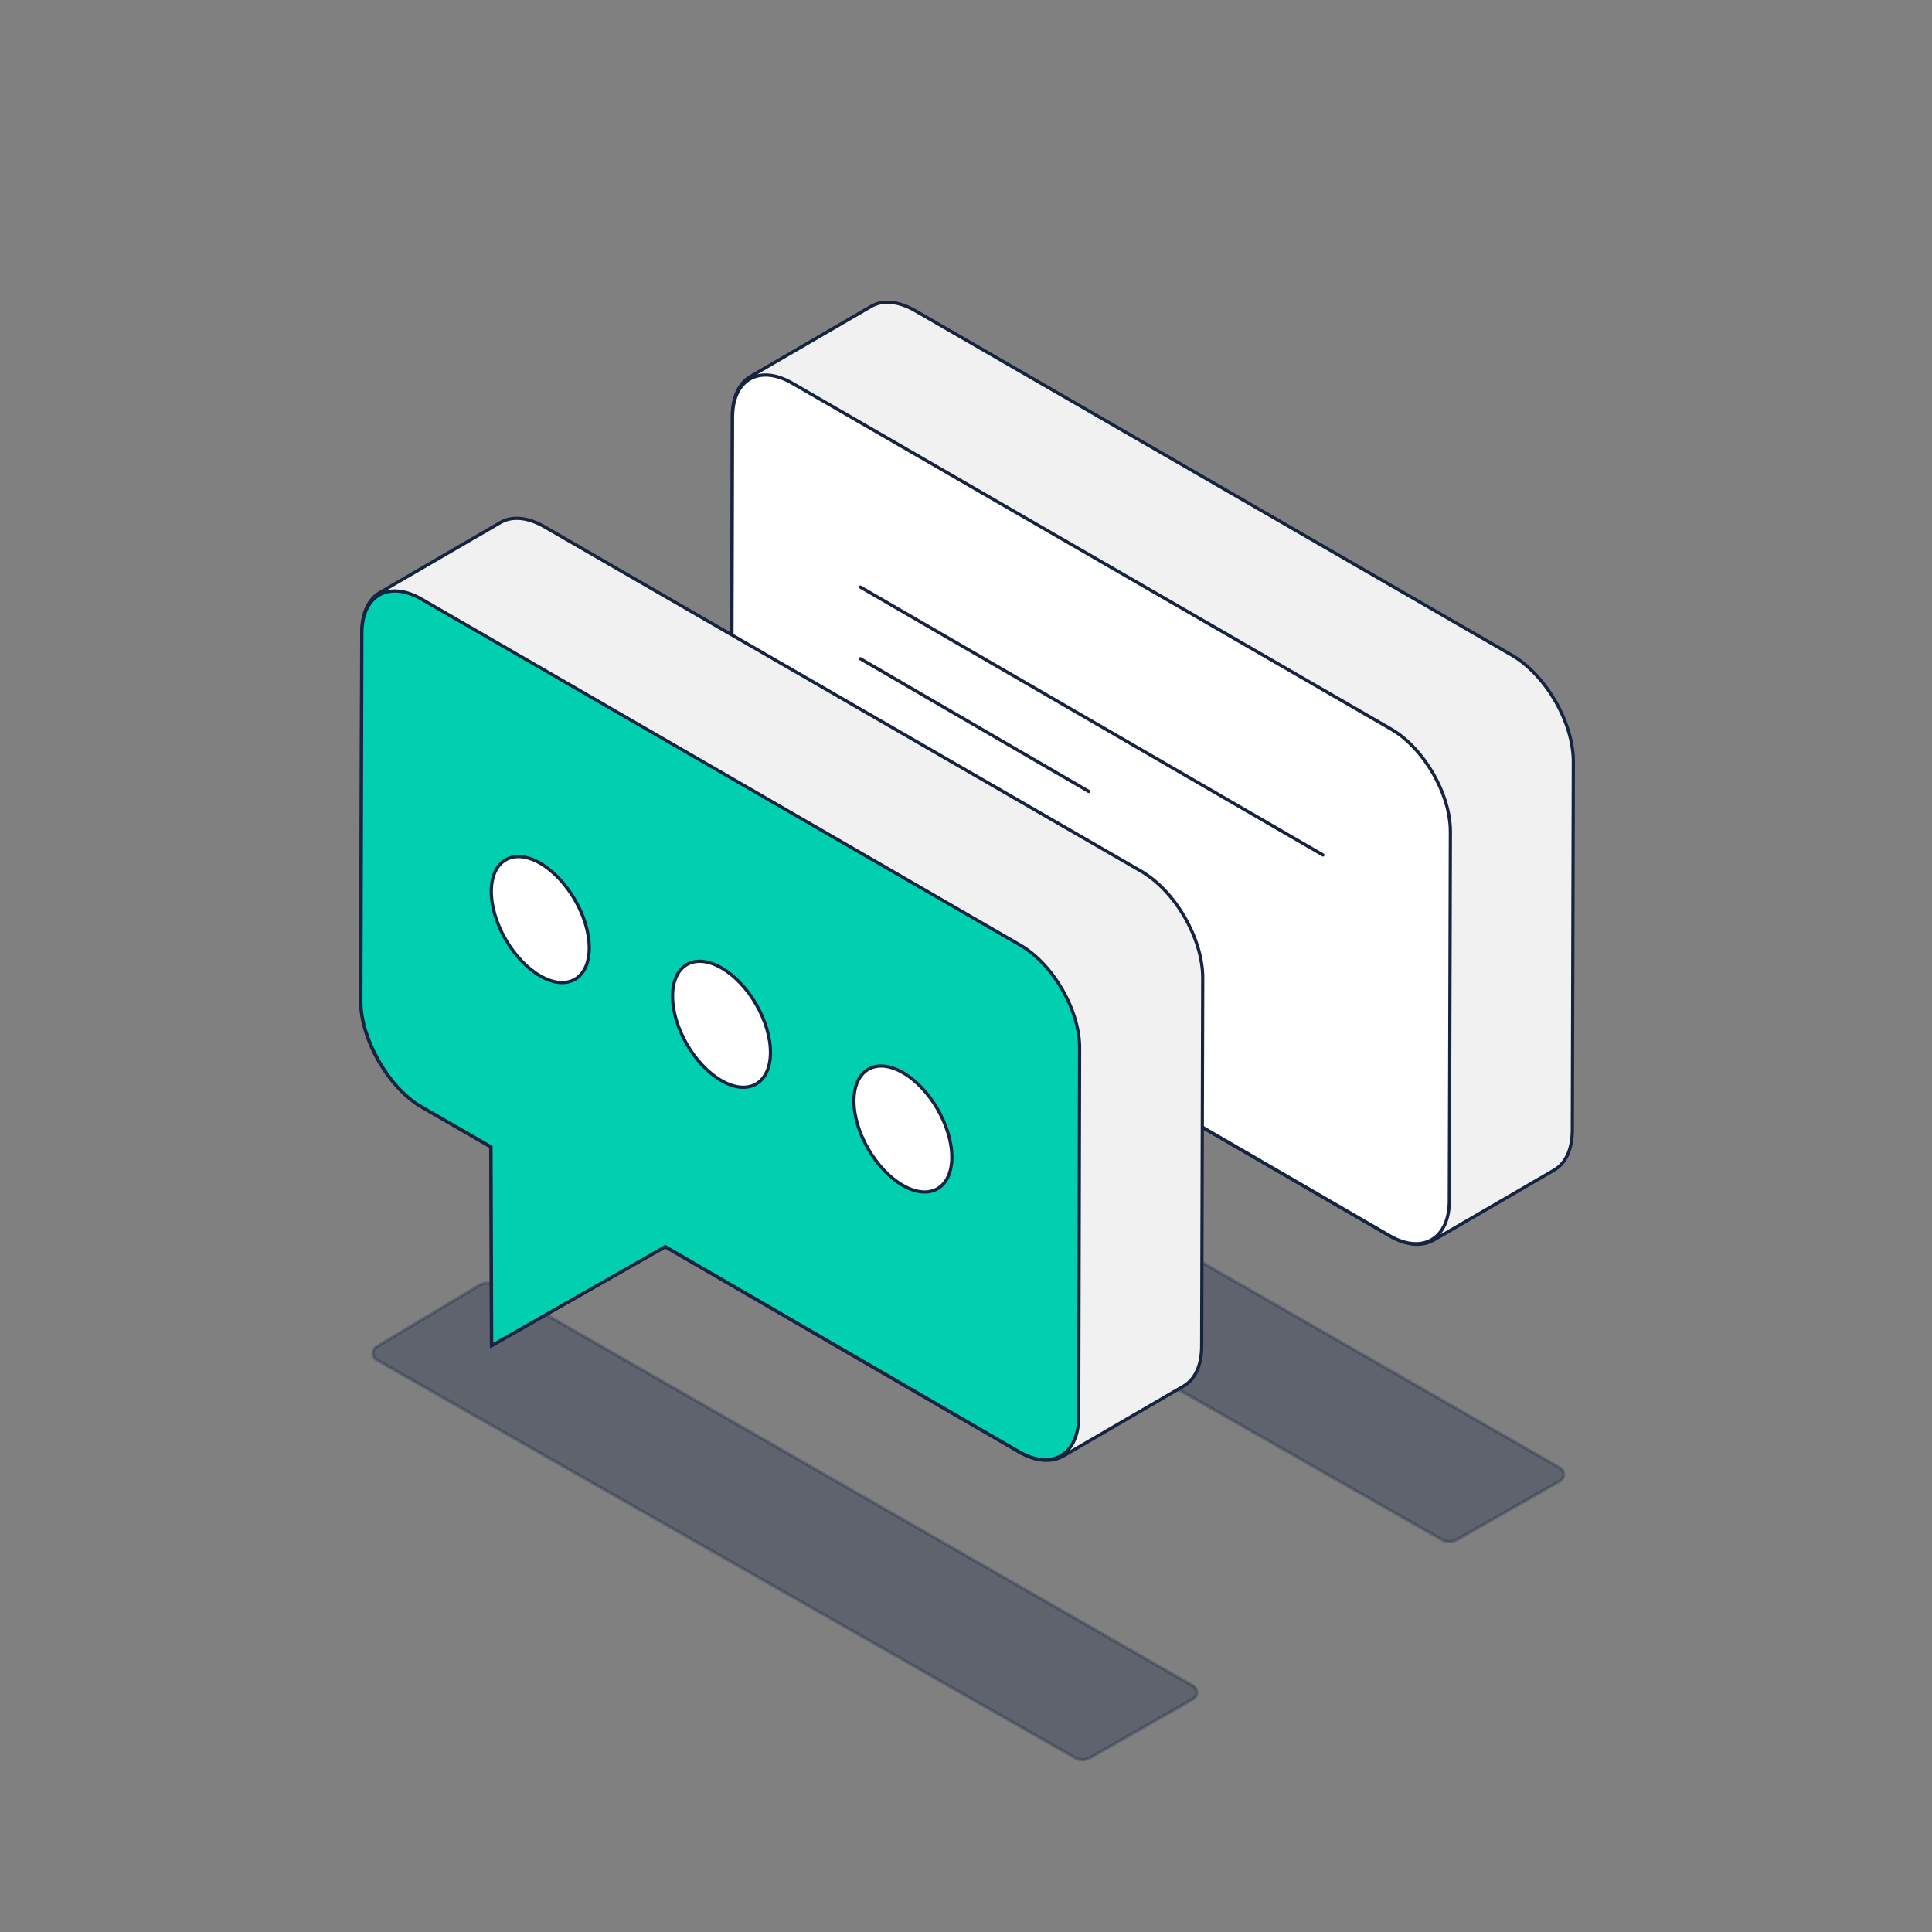 <svg id="Layer_1" data-name="Layer 1" xmlns="http://www.w3.org/2000/svg" viewBox="0 0 600 600"><rect x="0" y="0" width="600" height="600" fill="#808080" stroke="none"/><defs><style>.cls-1{fill:#132140;opacity:0.3;}.cls-1,.cls-2,.cls-3,.cls-4,.cls-5,.cls-6{stroke:#162341;}.cls-1,.cls-3,.cls-5{stroke-miterlimit:10;}.cls-2{fill:#f1f1f1;}.cls-2,.cls-4{stroke-linecap:round;stroke-linejoin:round;}.cls-3,.cls-6{fill:#fff;}.cls-4{fill:none;}.cls-5{fill:#00d0af;}.cls-6{stroke-miterlimit:10;}</style></defs><path class="cls-1" d="M447.78,478.15,231,354.59a2.35,2.35,0,0,1,0-4.07l31.83-19.07a4.73,4.73,0,0,1,4.78,0L484.41,455.85a2.35,2.35,0,0,1,0,4.09l-31.94,18.21A4.71,4.71,0,0,1,447.78,478.15Z"/><path class="cls-1" d="M333.84,545.88,117,422.32a2.35,2.35,0,0,1,0-4.07l31.83-19.07a4.73,4.73,0,0,1,4.78-.05L370.47,523.57a2.36,2.36,0,0,1,0,4.1l-31.94,18.21A4.71,4.71,0,0,1,333.84,545.88Z"/><path class="cls-2" d="M469.45,203.43,284.24,96.5c-5.35-3.09-10.21-3.38-13.72-1.34l-37.43,21.75h0c-3.48,2-5.65,6.28-5.66,12.36l-.33,114.31c0,12.21,8.59,27.14,19.22,33.28l21.2,12.24.2,61.73,53.93-30.74,109.88,63.7c5.69,3.28,10.8,3.37,14.34.9-.21.14-.41.31-.63.43l37.43-21.75c3.46-2,5.61-6.28,5.63-12.35l.32-114.31C488.7,224.49,480.08,209.57,469.45,203.43Z"/><path class="cls-3" d="M432,226.42c10.2,5.89,18.46,20.2,18.43,31.91l-.33,114.6c0,11.72-8.3,16.74-18.5,10.85l-109.88-63.7-53.93,30.74-.2-61.73-21.78-12.56c-10.2-5.88-18.62-21.33-18.63-32.32l.31-114.64c0-11.71,8.34-16.46,18.54-10.57Z"/><line class="cls-4" x1="267.21" y1="204.58" x2="338.11" y2="245.78"/><line class="cls-4" x1="267.21" y1="182.33" x2="410.84" y2="265.52"/><path class="cls-2" d="M354.34,270.54,169.12,163.61c-5.35-3.09-10.2-3.38-13.71-1.34L118,184l0,0c-3.48,2-5.64,6.28-5.66,12.37L112,310.68c0,12.21,8.58,27.14,19.22,33.27l21.2,12.25.2,61.72,53.93-30.73,109.88,63.7c5.68,3.28,10.79,3.37,14.33.9-.21.14-.4.3-.62.43l37.43-21.75c3.46-2,5.61-6.29,5.62-12.35l.33-114.31C373.58,291.6,365,276.68,354.34,270.54Z"/><path class="cls-5" d="M316.86,293.53c10.19,5.89,18.45,20.2,18.42,31.91L335,440c0,11.71-8.31,16.73-18.5,10.85l-109.88-63.7-53.93,30.73-.2-61.72-21.79-12.56c-10.2-5.89-18.61-21.34-18.63-32.32l.31-114.65c0-11.71,8.35-16.45,18.54-10.57Z"/><path class="cls-6" d="M167.8,268.1C176.19,273,183,284.73,183,294.37s-6.87,13.54-15.26,8.69-15.18-16.62-15.16-26.25S159.41,263.26,167.8,268.1Z"/><path class="cls-6" d="M224.12,300.62c8.4,4.85,15.19,16.63,15.16,26.26s-6.86,13.55-15.26,8.7S208.84,319,208.87,309.32,215.74,295.78,224.12,300.62Z"/><path class="cls-6" d="M280.44,333.14c8.4,4.84,15.19,16.63,15.17,26.26s-6.87,13.55-15.27,8.7-15.18-16.62-15.15-26.26S272.06,328.3,280.44,333.14Z"/></svg>